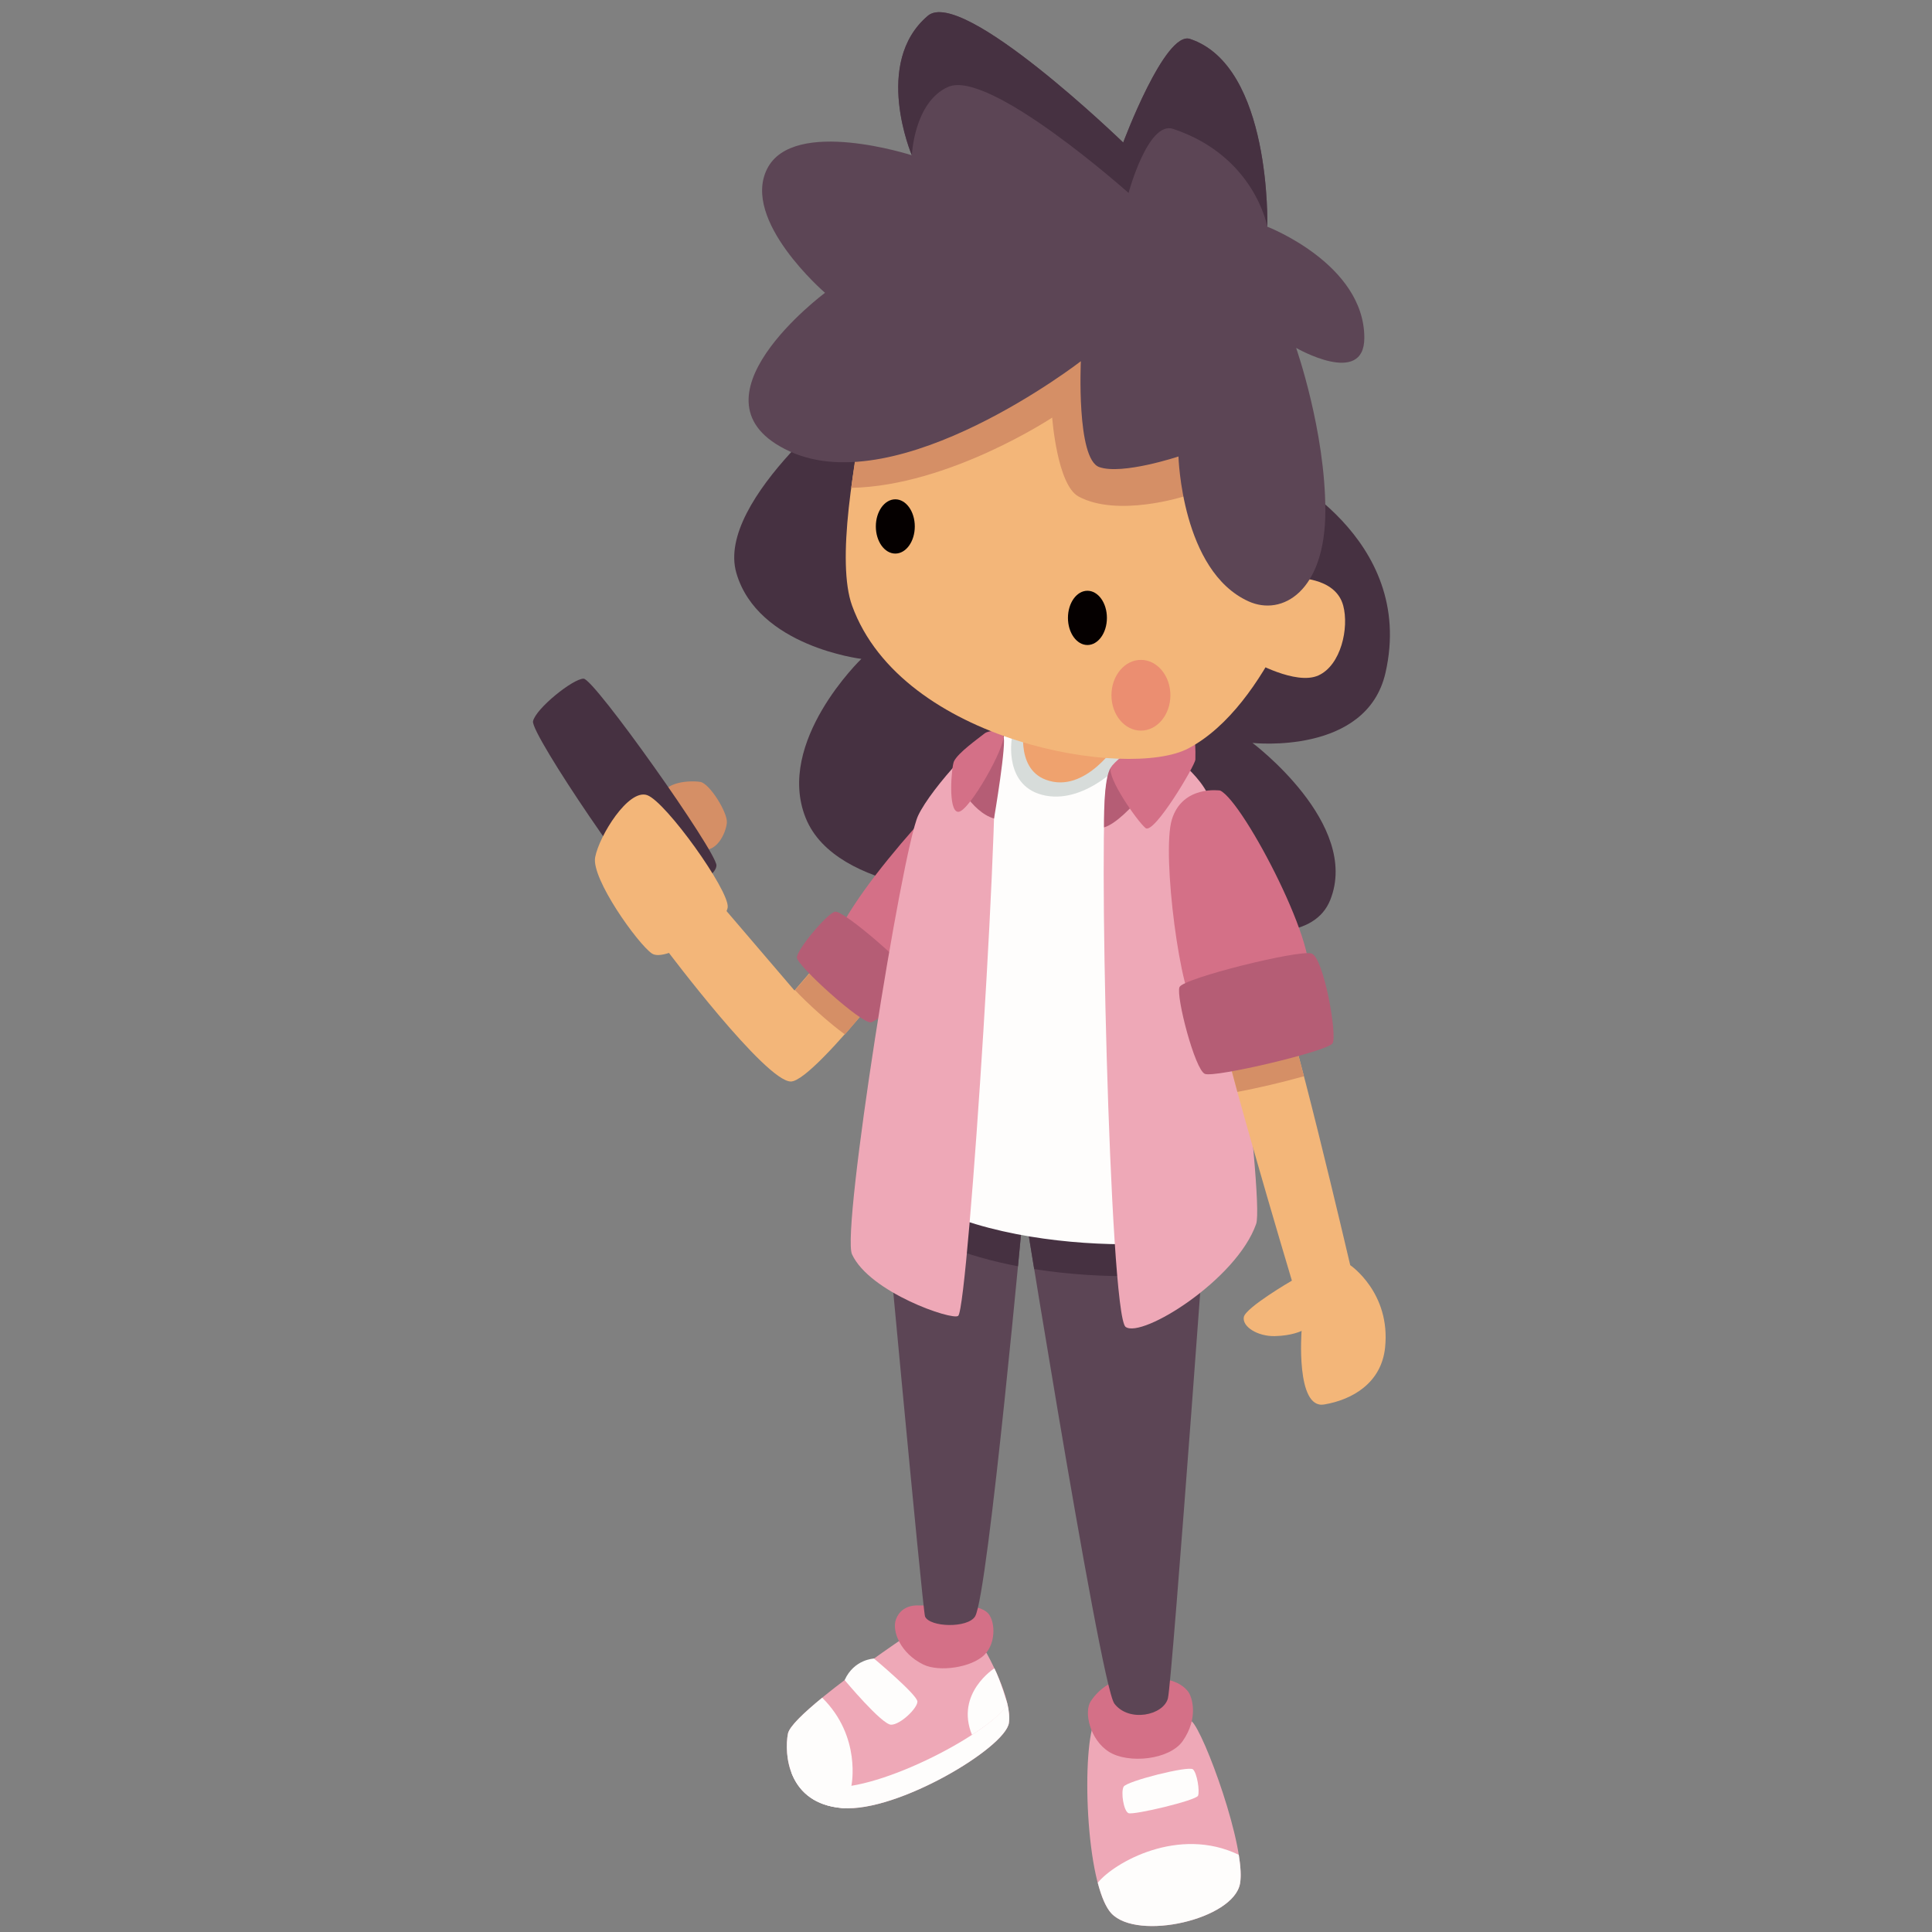 <?xml version="1.0" encoding="UTF-8"?>
<!-- Uploaded to: SVG Repo, www.svgrepo.com, Generator: SVG Repo Mixer Tools -->
<svg width="800px" height="800px" viewBox="-33 0 121 121" version="1.1" xmlns="http://www.w3.org/2000/svg" xmlns:xlink="http://www.w3.org/1999/xlink">
    
    <rect x="-33" y="0" width="121" height="121" fill="#808080" stroke="none"/>
    
    <title>003-Speaker</title>
    <desc>Created with Sketch.</desc>
    <defs>

</defs>
    <g id="Page-1" stroke="none" stroke-width="1" fill="none" fill-rule="evenodd">
        <g id="Artboard" transform="translate(-418, -524)">
            <g id="003-Speaker" transform="translate(418, 524)">
                <path d="M23.3,102.782 L28.775,103.507 C28.775,103.507 30.406,106.35 30.187,107.905 C29.969,109.46 23.207,113.514 19.762,113.239 C16.318,112.965 16.104,109.825 16.348,108.576 C16.592,107.326 23.3,102.782 23.3,102.782" id="Fill-402" fill="#EEA8B7">

</path>
                <path d="M18.909,111.929 C22.174,112.189 29.183,108.424 30.093,106.707 C30.192,107.14 30.237,107.555 30.188,107.905 C29.969,109.46 23.207,113.514 19.763,113.24 C17.875,113.089 16.959,112.078 16.555,110.989 C17.085,111.483 17.841,111.844 18.909,111.929" id="Fill-404" fill="#FEFDFC">

</path>
                <path d="M29.278,104.486 C29.659,105.242 30.093,106.707 30.093,106.707 C29.755,107.49 27.875,108.653 27.875,108.653 C26.812,106.048 29.278,104.486 29.278,104.486" id="Fill-406" fill="#FEFDFC">

</path>
                <path d="M18.493,106.326 C20.972,108.771 20.323,111.844 20.323,111.844 L19.933,113.246 C19.876,113.244 19.818,113.244 19.763,113.24 C16.318,112.965 16.105,109.825 16.349,108.576 C16.436,108.128 17.353,107.258 18.493,106.326" id="Fill-408" fill="#FEFDFC">

</path>
                <path d="M21.738,103.874 C21.738,103.874 24.457,106.148 24.457,106.57 C24.457,106.99 23.39,108.017 22.811,108.017 C22.231,108.017 19.899,105.222 19.899,105.222 C20.493,103.912 21.738,103.874 21.738,103.874" id="Fill-410" fill="#FEFDFC">

</path>
                <path d="M24.529,100.55 L27.411,100.554 C27.411,100.554 28.275,100.559 28.793,100.955 C29.311,101.351 29.451,102.845 28.658,103.637 C27.866,104.43 25.836,104.743 24.823,104.247 C23.39,103.546 22.841,102.144 23.116,101.412 C23.481,100.437 24.529,100.55 24.529,100.55" id="Fill-412" fill="#D47087">

</path>
                <path d="M41.636,107.805 C40.874,107.145 36.446,106.153 35.612,107.66 C34.708,109.296 34.964,118.103 36.61,119.84 C38.256,121.578 44.249,120.213 44.661,117.972 C45.072,115.733 42.398,108.466 41.636,107.805" id="Fill-414" fill="#EEA8B7">

</path>
                <path d="M41.716,110.814 C41.456,110.57 37.554,111.553 37.371,111.9 C37.188,112.247 37.371,113.422 37.676,113.557 C37.981,113.693 41.928,112.76 42.035,112.46 C42.142,112.16 41.976,111.058 41.716,110.814" id="Fill-416" fill="#FEFDFC">

</path>
                <path d="M41.395,105.922 C40.846,105.236 39.915,105.171 39.915,105.171 L36.683,105.354 C36.683,105.354 35.893,105.667 35.314,106.547 C34.872,107.218 35.25,108.955 36.457,109.717 C37.663,110.479 40.247,110.225 41.074,109.038 C42.076,107.6 41.676,106.273 41.395,105.922" id="Fill-418" fill="#D47087">

</path>
                <path d="M30.324,70.535 C30.324,70.535 35.878,105.502 36.793,106.698 C37.707,107.895 39.872,107.43 40.146,106.364 C40.42,105.296 42.897,71.035 42.897,71.035 L30.324,70.535 Z" id="Fill-420" fill="#5C4555">

</path>
                <path d="M22.178,72.727 C22.178,72.727 24.793,100.929 24.936,101.245 C25.241,101.918 27.604,101.984 28.068,101.237 C28.887,99.915 31.148,75.146 31.148,75.146 L22.178,72.727 Z" id="Fill-422" fill="#5C4555">

</path>
                <path d="M46.874,29.457 C46.874,29.457 55.713,33.635 53.772,42.139 C52.589,47.319 45.443,46.529 45.443,46.529 C45.443,46.529 52.22,51.602 50.311,56.368 C48.402,61.135 36.529,55.973 36.529,55.973 L30.985,45.64 L46.874,29.457 Z" id="Fill-424" fill="#463141">

</path>
                <path d="M20.895,24.312 C20.895,24.312 11.784,31.271 13.117,35.883 C14.45,40.495 20.947,41.265 20.947,41.265 C20.947,41.265 15.549,46.456 17.458,51.223 C19.367,55.99 28.471,55.99 28.471,55.99 L36.784,40.495 L20.895,24.312 Z" id="Fill-426" fill="#463141">

</path>
                <path d="M11.947,56.41 L16.759,62.035 C16.759,62.035 22.288,55.562 22.765,55.413 C23.465,55.191 25.554,57.764 25.554,57.764 C25.554,57.764 18.111,67.734 16.529,67.734 C14.947,67.734 8.786,59.535 8.786,59.535 L11.947,56.41 Z" id="Fill-428" fill="#F3B679">

</path>
                <path d="M29.833,46.084 L23.793,61.309 C20.884,59.892 19.507,58.325 19.879,57.679 C22.654,52.859 29.833,46.084 29.833,46.084" id="Fill-430" fill="#D47087">

</path>
                <path d="M31.148,75.145 L22.178,72.727 C22.178,72.727 22.283,73.855 22.45,75.645 C24.411,77.558 27.534,78.692 30.756,79.306 C30.995,76.817 31.148,75.145 31.148,75.145" id="Fill-432" fill="#463141">

</path>
                <path d="M42.282,79.456 C42.639,74.599 42.897,71.035 42.897,71.035 L30.323,70.535 C30.323,70.535 30.928,74.344 31.77,79.482 C36.261,80.19 40.721,79.95 42.282,79.456" id="Fill-434" fill="#463141">

</path>
                <path d="M34.116,43.73 C42.147,44.14 44.3,76.136 42.734,77.255 C41.168,78.374 25.95,78.815 21.567,72.625 C20.368,70.931 26.085,43.32 34.116,43.73" id="Fill-436" fill="#FEFDFC">

</path>
                <path d="M37.536,47.531 C37.536,47.531 35.133,50.328 32.493,49.831 C29.834,49.331 30.368,46.267 30.368,46.267 L37.536,47.531 Z" id="Fill-438" fill="#D7DCDA">

</path>
                <path d="M37.055,46.446 C37.055,46.446 35.006,49.779 32.493,48.832 C30.494,48.079 31.187,45.167 31.187,45.167 L37.055,46.446 Z" id="Fill-440" fill="#EFA26E">

</path>
                <path d="M22.642,61.489 C21.762,60.63 20.453,59.498 19.547,58.851 C18.477,60.058 17.386,61.322 16.793,62.011 C17.573,62.85 18.968,64.102 19.919,64.787 C20.846,63.716 21.805,62.544 22.642,61.489" id="Fill-442" fill="#D58F66">

</path>
                <path d="M19.277,57.101 C18.746,57.273 16.908,59.478 16.908,59.971 C16.908,60.464 20.969,64.145 21.545,64.026 C22.121,63.908 24.278,61.776 24.278,61.339 C24.278,60.901 19.808,56.929 19.277,57.101" id="Fill-444" fill="#B55D75">

</path>
                <path d="M36.325,49.001 C35.753,50.182 36.475,82.371 37.499,83.105 C38.522,83.84 44.449,80.151 45.673,76.651 C46.213,75.106 43.21,52.278 42.862,50.392 C42.513,48.507 39.482,46.621 39.482,46.621 C39.482,46.621 36.897,47.82 36.325,49.001" id="Fill-446" fill="#EEA8B7">

</path>
                <path d="M27.012,82.41 C26.663,82.718 21.472,80.955 20.362,78.559 C19.674,77.075 23.498,53.228 24.501,51.083 C25.314,49.346 28.869,45.47 29.199,46.111 C29.849,47.375 27.66,81.838 27.012,82.41" id="Fill-448" fill="#EEA8B7">

</path>
                <path d="M39.731,46.622 C39.083,46.296 37.147,47.385 36.575,48.079 C36.092,48.666 36.144,51.82 36.144,51.82 C37.587,51.4 40.142,47.794 40.145,47.444 C40.147,47.095 40.379,46.948 39.731,46.622" id="Fill-450" fill="#B55D75">

</path>
                <path d="M41.296,45.139 C40.648,44.813 36.833,47.469 36.575,48.078 C36.317,48.688 38.222,51.435 38.747,51.862 C39.272,52.29 41.863,47.919 41.866,47.569 C41.869,47.219 41.944,45.465 41.296,45.139" id="Fill-452" fill="#D47087">

</path>
                <path d="M28.012,46.476 C28.436,46.143 29.27,45.382 29.834,46.084 C30.084,46.395 29.256,51.265 29.256,51.265 C27.813,50.845 26.751,48.721 26.748,48.372 C26.745,48.022 27.762,46.672 28.012,46.476" id="Fill-454" fill="#B55D75">

</path>
                <path d="M28.668,45.932 C28.92,45.732 29.716,45.692 29.833,46.083 C30.017,46.697 27.706,50.832 27.022,50.845 C26.345,50.857 26.593,47.993 26.748,47.679 C27.015,47.138 28.19,46.311 28.668,45.932" id="Fill-456" fill="#D47087">

</path>
                <path d="M47.996,36.196 C47.996,36.196 50.628,36.07 51.125,37.929 C51.498,39.328 50.986,41.663 49.569,42.303 C48.152,42.942 45.457,41.397 45.457,41.397 L47.996,36.196 Z" id="Fill-458" fill="#F3B679">

</path>
                <path d="M20.366,37.933 C23.489,46.532 37.694,48.841 41.42,46.875 C46.534,44.178 49.157,35.308 49.157,35.308 L24.293,13.282 C24.293,13.282 18.415,32.56 20.366,37.933" id="Fill-460" fill="#F3B679">

</path>
                <path d="M24.293,32.971 C24.293,32.033 23.747,31.272 23.073,31.272 C22.399,31.272 21.853,32.033 21.853,32.971 C21.853,33.909 22.399,34.67 23.073,34.67 C23.747,34.67 24.293,33.909 24.293,32.971" id="Fill-462" fill="#050000">

</path>
                <path d="M36.325,38.698 C36.325,37.76 35.779,36.999 35.105,36.999 C34.431,36.999 33.885,37.76 33.885,38.698 C33.885,39.636 34.431,40.397 35.105,40.397 C35.779,40.397 36.325,39.636 36.325,38.698" id="Fill-464" fill="#050000">

</path>
                <path d="M36.609,43.543 C36.609,42.32 37.435,41.328 38.455,41.328 C39.474,41.328 40.301,42.32 40.301,43.543 C40.301,44.766 39.474,45.758 38.455,45.758 C37.435,45.758 36.609,44.766 36.609,43.543" id="Fill-466" fill="#EB8E71">

</path>
                <path d="M43.284,63.112 C43.622,62.567 46.474,61.763 47.08,62.203 C47.686,62.642 51.564,79.236 51.564,79.236 C51.564,79.236 54.108,80.956 53.747,84.399 C53.516,86.603 51.716,87.664 49.926,87.963 C48.137,88.261 48.518,83.352 48.518,83.352 C48.518,83.352 47.924,83.658 46.839,83.68 C45.753,83.702 44.788,83.083 44.9,82.486 C45.011,81.89 47.91,80.205 47.91,80.205 C47.91,80.205 42.946,63.657 43.284,63.112" id="Fill-468" fill="#F3B679">

</path>
                <path d="M43.417,49.511 C44.89,50.187 49.979,59.995 48.805,61.411 C48.25,62.081 42.839,63.5 41.907,63.127 C40.975,62.754 39.728,53.489 40.395,51.322 C41.063,49.154 43.417,49.511 43.417,49.511" id="Fill-470" fill="#D47087">

</path>
                <path d="M47.08,62.202 C46.474,61.763 43.622,62.567 43.284,63.111 C43.163,63.307 43.726,65.57 44.497,68.386 C45.765,68.149 47.403,67.764 48.666,67.405 C47.937,64.6 47.297,62.36 47.08,62.202" id="Fill-472" fill="#D58F66">

</path>
                <path d="M49.142,59.717 C48.38,59.465 41.105,61.26 40.871,61.821 C40.638,62.382 41.837,67.007 42.462,67.257 C43.087,67.507 50.153,65.839 50.459,65.344 C50.767,64.848 49.904,59.969 49.142,59.717" id="Fill-474" fill="#B55D75">

</path>
                <path d="M20.311,30.554 C26.431,30.437 32.898,26.153 32.898,26.153 C32.898,26.153 33.205,30.366 34.547,31.095 C36.989,32.419 41.136,31.095 41.136,31.095 L44.743,20.595 L22.386,20.026 C22.386,20.026 21.308,22.97 20.311,30.554" id="Fill-476" fill="#D58F66">

</path>
                <path d="M18.67,18.338 C18.67,18.338 13.399,13.808 15.05,10.564 C16.701,7.321 24.11,9.727 24.11,9.727 C24.11,9.727 21.636,3.936 25.11,0.989 C27.261,-0.836 37.346,8.926 37.346,8.926 C37.346,8.926 39.96,1.916 41.53,2.438 C46.65,4.139 46.371,14.198 46.371,14.198 C46.371,14.198 52.447,16.536 52.447,21.161 C52.447,24.249 48.176,21.79 48.176,21.79 C48.176,21.79 50.001,26.987 50.006,31.974 C50.011,37.035 47.305,38.618 45.193,37.661 C40.999,35.761 40.807,28.589 40.807,28.589 C40.807,28.589 37.287,29.76 35.846,29.253 C34.405,28.745 34.693,22.623 34.693,22.623 C34.693,22.623 23.325,31.428 16.453,28.267 C9.581,25.105 18.67,18.338 18.67,18.338" id="Fill-478" fill="#5C4555">

</path>
                <path d="M54.033,26.68 C54.047,26.665 54.057,26.647 54.071,26.63 C54.057,26.647 54.047,26.665 54.033,26.68" id="Fill-480" fill="#D9A45C">

</path>
                <path d="M53.794,26.883 C53.809,26.875 53.824,26.868 53.838,26.859 C53.824,26.868 53.809,26.875 53.794,26.883" id="Fill-482" fill="#D9A45C">

</path>
                <path d="M54.25,26.33 C54.242,26.347 54.233,26.361 54.224,26.377 C54.233,26.361 54.242,26.347 54.25,26.33" id="Fill-484" fill="#D9A45C">

</path>
                <path d="M25.109,0.989 C27.26,-0.836 37.346,8.926 37.346,8.926 C37.346,8.926 39.959,1.916 41.53,2.438 C46.649,4.139 46.371,14.198 46.371,14.198 C46.371,14.198 45.589,9.774 40.47,8.072 C38.899,7.55 37.681,12.084 37.681,12.084 C37.681,12.084 28.947,4.29 26.374,5.445 C24.238,6.404 24.109,9.727 24.109,9.727 C24.109,9.727 21.636,3.936 25.109,0.989" id="Fill-486" fill="#463141">

</path>
                <path d="M54.427,25.855 C54.414,25.897 54.401,25.938 54.387,25.978 C54.401,25.938 54.414,25.897 54.427,25.855" id="Fill-488" fill="#D9A45C">

</path>
                <path d="M54.724,24 C54.718,24.1 54.711,24.199 54.703,24.296 C54.711,24.199 54.718,24.1 54.724,24" id="Fill-490" fill="#D9A45C">

</path>
                <path d="M54.753,23.195 C54.751,23.376 54.747,23.552 54.739,23.726 C54.747,23.552 54.751,23.375 54.753,23.195" id="Fill-492" fill="#D9A45C">

</path>
                <path d="M54.654,24.747 C54.645,24.82 54.633,24.887 54.622,24.957 C54.633,24.887 54.645,24.819 54.654,24.747" id="Fill-494" fill="#D9A45C">

</path>
                <path d="M54.565,25.287 C54.554,25.342 54.545,25.398 54.533,25.451 C54.545,25.398 54.554,25.342 54.565,25.287" id="Fill-496" fill="#D9A45C">

</path>
                <path d="M10.692,53.142 C11.86,53.594 12.467,52.154 12.523,51.525 C12.579,50.897 11.444,49.066 10.862,48.971 C10.28,48.875 8.543,48.922 8.426,49.977 C8.309,51.032 9.524,52.69 10.692,53.142" id="Fill-498" fill="#D58F66">

</path>
                <path d="M3.55,42.504 C2.883,42.504 0.55,44.384 0.383,45.171 C0.217,45.957 7.375,56.474 8.077,56.474 C8.78,56.474 11.87,55.075 11.87,54.199 C11.869,53.323 4.217,42.504 3.55,42.504" id="Fill-500" fill="#463141">

</path>
                <path d="M7.539,49.802 C6.363,49.372 4.523,52.354 4.274,53.692 C4.024,55.031 6.941,59.109 7.83,59.718 C8.72,60.326 12.479,57.874 12.576,56.817 C12.673,55.76 8.715,50.232 7.539,49.802" id="Fill-502" fill="#F3B679">

</path>
                <path d="M44.583,116.165 C40.826,114.35 36.798,116.633 35.754,117.913 C35.98,118.778 36.263,119.472 36.611,119.84 C38.257,121.577 44.249,120.213 44.661,117.973 C44.741,117.535 44.701,116.901 44.583,116.165" id="Fill-504" fill="#FEFDFC">

</path>
            </g>
        </g>
    </g>
</svg>